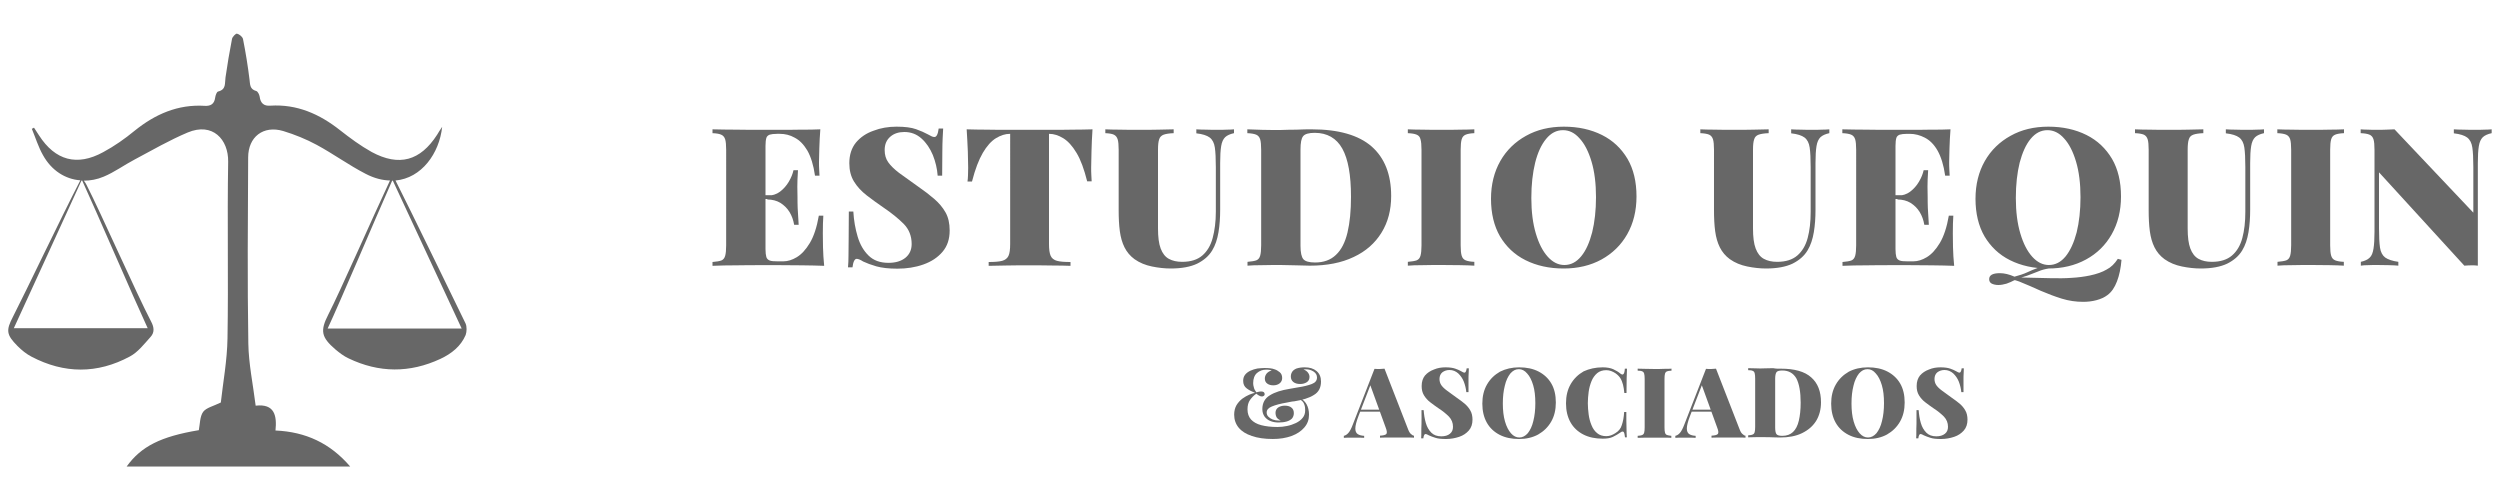 <?xml version="1.0" encoding="utf-8"?>
<!-- Generator: Adobe Illustrator 25.2.3, SVG Export Plug-In . SVG Version: 6.00 Build 0)  -->
<svg version="1.1" id="Capa_1" xmlns="http://www.w3.org/2000/svg" xmlns:xlink="http://www.w3.org/1999/xlink" x="0px" y="0px"
	 viewBox="0 0 150 30" style="enable-background:new 0 0 150 30;" xml:space="preserve">
<path style="fill:#676767;" d="M27.93,19.4c-0.74-1.51-3.31-6.81-4.07-8.31c-0.04-0.09-0.09-0.17-0.13-0.26
	c1.56-0.14,2.63-1.62,2.8-3.22c-0.13,0.19-0.22,0.33-0.3,0.47c-1.01,1.57-2.28,1.93-3.93,1.04C21.62,8.74,21,8.28,20.4,7.81
	c-1.23-0.97-2.58-1.57-4.18-1.47c-0.39,0.03-0.59-0.15-0.64-0.54c-0.02-0.12-0.11-0.32-0.21-0.34c-0.39-0.11-0.36-0.39-0.4-0.7
	c-0.1-0.81-0.23-1.62-0.39-2.42c-0.03-0.13-0.22-0.29-0.36-0.32c-0.07-0.02-0.28,0.19-0.3,0.32c-0.15,0.77-0.28,1.54-0.39,2.31
	c-0.05,0.35,0.05,0.72-0.44,0.84c-0.09,0.02-0.16,0.23-0.18,0.37c-0.05,0.38-0.27,0.51-0.62,0.49c-1.62-0.1-2.98,0.5-4.22,1.5
	C7.5,8.32,6.86,8.77,6.19,9.13c-1.57,0.86-2.88,0.5-3.85-1.01c-0.1-0.15-0.2-0.31-0.3-0.46C2,7.68,1.95,7.71,1.91,7.73
	C2.13,8.26,2.3,8.82,2.58,9.31c0.51,0.92,1.33,1.44,2.24,1.51c-1.21,2.34-3.21,6.56-4.04,8.18c-0.43,0.83-0.4,1.08,0.27,1.76
	c0.25,0.25,0.53,0.48,0.84,0.64c1.96,1.03,3.95,1.04,5.9-0.01c0.49-0.26,0.86-0.75,1.24-1.17c0.25-0.27,0.22-0.58,0.04-0.92
	c-0.9-1.72-3-6.49-3.88-8.21C5.15,11,5.09,10.92,5.03,10.84c0.39,0,0.79-0.07,1.19-0.24c0.65-0.27,1.23-0.7,1.86-1.03
	c1.05-0.56,2.09-1.16,3.18-1.62c1.5-0.63,2.45,0.42,2.43,1.75c-0.06,3.53,0.02,7.06-0.04,10.6c-0.02,1.33-0.27,2.66-0.4,3.85
	c-0.45,0.22-0.87,0.31-1.06,0.56c-0.2,0.28-0.19,0.73-0.26,1.1c-2.28,0.38-3.46,0.97-4.33,2.18c4.46,0,8.89,0,13.41,0
	c-1.2-1.4-2.67-2.08-4.48-2.16c0.09-0.89-0.05-1.62-1.19-1.49c-0.16-1.29-0.42-2.51-0.44-3.73c-0.06-3.72-0.03-7.44-0.01-11.16
	c0-1.24,0.91-1.94,2.1-1.59c0.69,0.21,1.38,0.49,2.01,0.83c1,0.54,1.93,1.22,2.94,1.74c0.52,0.27,1.01,0.39,1.46,0.4
	c-1.08,2.3-2.96,6.59-3.7,8.04c-0.5,0.98-0.43,1.36,0.43,2.1c0.24,0.2,0.5,0.4,0.78,0.53c1.83,0.88,3.68,0.89,5.52,0.03
	c0.66-0.31,1.22-0.75,1.51-1.43C28.01,19.9,28.02,19.59,27.93,19.4z M8.86,19.69c-2.72,0-5.34,0-8.03,0
	c0.86-1.86,2.91-6.35,4.06-8.86c0.01,0,0.03,0,0.04,0C5.84,12.81,7.94,17.7,8.86,19.69z M19.66,19.71c0.81-1.74,2.77-6.39,3.87-8.87
	c0.01,0,0.03,0,0.04,0c1.21,2.61,3.3,7.07,4.13,8.87C24.98,19.71,22.36,19.71,19.66,19.71z"/>
<g>
	<g>
		<path style="fill:#676767;" d="M49.22,7.76c-0.03,0.39-0.05,0.76-0.06,1.12c-0.01,0.36-0.02,0.63-0.02,0.83
			c0,0.16,0,0.32,0.01,0.46c0.01,0.15,0.02,0.27,0.02,0.37h-0.27c-0.09-0.64-0.25-1.14-0.46-1.51c-0.22-0.37-0.47-0.62-0.76-0.77
			C47.4,8.1,47.1,8.03,46.78,8.03h-0.15c-0.2,0-0.35,0.02-0.45,0.05c-0.1,0.04-0.17,0.1-0.2,0.2c-0.03,0.1-0.05,0.26-0.05,0.47v6.2
			c0,0.21,0.02,0.36,0.05,0.47c0.03,0.1,0.1,0.17,0.2,0.21c0.1,0.04,0.25,0.05,0.45,0.05h0.38c0.25,0,0.52-0.08,0.8-0.25
			c0.28-0.17,0.54-0.45,0.78-0.85c0.24-0.4,0.42-0.95,0.54-1.64h0.27c-0.02,0.28-0.03,0.63-0.03,1.06c0,0.19,0,0.47,0.01,0.83
			c0.01,0.36,0.03,0.73,0.07,1.12c-0.39-0.02-0.84-0.02-1.33-0.03c-0.49,0-0.93-0.01-1.32-0.01c-0.28,0-0.65,0-1.12,0
			c-0.47,0-0.96,0-1.48,0.01c-0.52,0-1,0.01-1.45,0.03v-0.23c0.24-0.02,0.42-0.05,0.53-0.09c0.12-0.05,0.19-0.14,0.23-0.28
			c0.04-0.14,0.06-0.35,0.06-0.62V8.99c0-0.29-0.02-0.5-0.06-0.63c-0.04-0.13-0.12-0.23-0.24-0.28C43.16,8.03,42.99,8,42.75,7.99
			V7.76c0.45,0.01,0.93,0.02,1.45,0.02c0.52,0.01,1.01,0.01,1.48,0.01c0.47,0,0.84,0,1.12,0c0.35,0,0.76,0,1.21-0.01
			C48.46,7.78,48.87,7.78,49.22,7.76z M47.54,11.71v0.23h-1.97v-0.23H47.54z M47.88,10.19c-0.03,0.44-0.04,0.77-0.04,1.01
			c0,0.23,0.01,0.44,0.01,0.64c0,0.19,0,0.4,0.01,0.64s0.03,0.57,0.06,1.01h-0.27c-0.05-0.29-0.14-0.54-0.28-0.77
			s-0.33-0.41-0.55-0.55c-0.22-0.13-0.48-0.2-0.78-0.2v-0.23c0.29,0,0.55-0.08,0.76-0.24s0.39-0.36,0.53-0.6s0.23-0.46,0.28-0.69
			H47.88z"/>
		<path style="fill:#676767;" d="M53.79,7.6c0.5,0,0.89,0.05,1.17,0.15c0.28,0.1,0.51,0.2,0.71,0.31c0.09,0.05,0.17,0.09,0.23,0.12
			c0.06,0.03,0.11,0.04,0.17,0.04c0.12,0,0.21-0.17,0.25-0.51h0.27c-0.01,0.16-0.02,0.35-0.03,0.57c-0.01,0.22-0.02,0.5-0.02,0.86
			c0,0.35-0.01,0.82-0.01,1.4h-0.27c-0.03-0.42-0.13-0.84-0.29-1.24c-0.17-0.4-0.39-0.73-0.68-0.99c-0.29-0.26-0.63-0.39-1.03-0.39
			c-0.34,0-0.62,0.09-0.84,0.28c-0.22,0.19-0.34,0.45-0.34,0.8c0,0.29,0.07,0.53,0.21,0.73c0.14,0.2,0.36,0.42,0.65,0.64
			c0.3,0.22,0.69,0.5,1.17,0.84c0.35,0.24,0.66,0.48,0.94,0.72c0.28,0.24,0.51,0.51,0.68,0.81c0.17,0.3,0.25,0.66,0.25,1.09
			c0,0.52-0.14,0.94-0.43,1.28c-0.29,0.34-0.67,0.59-1.15,0.76c-0.48,0.17-1,0.25-1.56,0.25c-0.52,0-0.94-0.05-1.26-0.14
			c-0.31-0.09-0.58-0.19-0.79-0.29c-0.17-0.11-0.3-0.16-0.39-0.16c-0.12,0-0.21,0.17-0.25,0.51h-0.27c0.02-0.2,0.03-0.43,0.03-0.7
			c0-0.27,0.01-0.61,0.01-1.03c0-0.42,0.01-0.96,0.01-1.62h0.27c0.03,0.54,0.12,1.04,0.26,1.51c0.14,0.47,0.36,0.85,0.66,1.14
			c0.3,0.29,0.69,0.43,1.19,0.43c0.42,0,0.76-0.1,1.01-0.3c0.25-0.2,0.38-0.48,0.38-0.83c0-0.48-0.16-0.88-0.47-1.2
			c-0.32-0.32-0.72-0.65-1.21-0.98c-0.36-0.25-0.7-0.49-1.02-0.74c-0.32-0.25-0.57-0.52-0.76-0.83c-0.19-0.31-0.28-0.67-0.28-1.1
			c0-0.51,0.14-0.92,0.4-1.24c0.27-0.32,0.62-0.56,1.06-0.71C52.83,7.68,53.3,7.6,53.79,7.6z"/>
		<path style="fill:#676767;" d="M65.55,7.76c-0.03,0.46-0.05,0.89-0.06,1.32c-0.01,0.42-0.02,0.75-0.02,0.97
			c0,0.16,0,0.32,0.01,0.46c0.01,0.15,0.02,0.27,0.02,0.37h-0.27c-0.18-0.72-0.39-1.3-0.64-1.71c-0.25-0.42-0.52-0.71-0.8-0.88
			c-0.28-0.17-0.56-0.26-0.84-0.26h-0.01v6.61c0,0.32,0.03,0.55,0.1,0.71c0.07,0.15,0.19,0.25,0.38,0.3
			c0.18,0.05,0.45,0.07,0.81,0.07v0.23c-0.27-0.01-0.63-0.02-1.09-0.02c-0.46-0.01-0.94-0.01-1.44-0.01c-0.48,0-0.93,0-1.35,0.01
			c-0.42,0.01-0.77,0.02-1.03,0.02v-0.23c0.35,0,0.62-0.02,0.81-0.07c0.18-0.05,0.31-0.15,0.38-0.3c0.07-0.15,0.1-0.39,0.1-0.71
			V8.03h-0.01c-0.28,0-0.56,0.09-0.84,0.26c-0.28,0.17-0.55,0.47-0.79,0.88s-0.46,0.98-0.65,1.72h-0.27
			c0.02-0.1,0.02-0.22,0.03-0.37c0-0.15,0.01-0.3,0.01-0.46c0-0.22-0.01-0.55-0.02-0.97C58.05,8.65,58.03,8.21,58,7.76
			c0.37,0.01,0.78,0.02,1.23,0.02c0.45,0.01,0.89,0.01,1.34,0.01s0.85,0,1.21,0c0.36,0,0.77,0,1.21,0s0.89,0,1.34-0.01
			C64.78,7.78,65.19,7.77,65.55,7.76z"/>
		<path style="fill:#676767;" d="M74.04,7.76v0.23c-0.23,0.05-0.41,0.13-0.53,0.24c-0.12,0.12-0.2,0.29-0.24,0.54
			c-0.04,0.24-0.06,0.58-0.06,1.02v2.79c0,0.48-0.03,0.93-0.1,1.35c-0.07,0.42-0.19,0.79-0.38,1.1c-0.2,0.33-0.5,0.59-0.9,0.79
			c-0.4,0.19-0.93,0.29-1.59,0.29c-0.35,0-0.73-0.04-1.12-0.12c-0.39-0.08-0.74-0.22-1.05-0.44c-0.26-0.19-0.46-0.43-0.6-0.71
			c-0.14-0.28-0.23-0.6-0.28-0.97c-0.05-0.37-0.07-0.79-0.07-1.26V8.99c0-0.29-0.02-0.5-0.06-0.63c-0.04-0.13-0.12-0.23-0.23-0.28
			C66.73,8.03,66.55,8,66.32,7.99V7.76c0.22,0.01,0.52,0.02,0.88,0.02c0.37,0.01,0.75,0.01,1.15,0.01c0.4,0,0.79,0,1.16-0.01
			c0.37-0.01,0.67-0.02,0.91-0.02v0.23c-0.26,0.01-0.46,0.04-0.6,0.09c-0.13,0.05-0.23,0.14-0.27,0.28
			c-0.05,0.14-0.07,0.35-0.07,0.63v4.72c0,0.51,0.05,0.91,0.16,1.2c0.11,0.29,0.27,0.5,0.49,0.62c0.22,0.12,0.48,0.18,0.8,0.18
			c0.52,0,0.92-0.13,1.21-0.38s0.5-0.6,0.62-1.05c0.12-0.45,0.19-0.97,0.19-1.57v-2.68c0-0.52-0.02-0.91-0.06-1.18
			c-0.04-0.27-0.14-0.47-0.31-0.6c-0.16-0.12-0.43-0.21-0.8-0.25V7.76c0.15,0.01,0.35,0.02,0.6,0.02c0.25,0.01,0.48,0.01,0.69,0.01
			c0.18,0,0.35,0,0.53-0.01C73.78,7.78,73.93,7.77,74.04,7.76z"/>
		<path style="fill:#676767;" d="M78.7,7.76c1.62,0,2.82,0.35,3.6,1.03c0.78,0.69,1.17,1.68,1.17,2.97c0,0.84-0.19,1.57-0.58,2.2
			c-0.39,0.63-0.94,1.12-1.67,1.46c-0.73,0.35-1.61,0.52-2.63,0.52c-0.19,0-0.45-0.01-0.8-0.02c-0.35-0.01-0.66-0.02-0.93-0.02
			c-0.39,0-0.76,0-1.13,0.01c-0.37,0-0.66,0.01-0.88,0.03v-0.23c0.24-0.02,0.42-0.05,0.53-0.09c0.12-0.05,0.19-0.14,0.23-0.28
			c0.04-0.14,0.06-0.35,0.06-0.62V8.99c0-0.29-0.02-0.5-0.06-0.63c-0.04-0.13-0.12-0.23-0.24-0.28c-0.12-0.05-0.3-0.08-0.53-0.09
			V7.76c0.22,0.01,0.52,0.02,0.88,0.03c0.37,0.01,0.73,0.01,1.1,0.01c0.29-0.01,0.61-0.02,0.97-0.02
			C78.16,7.76,78.46,7.76,78.7,7.76z M78.88,7.97c-0.35,0-0.59,0.07-0.69,0.2c-0.11,0.13-0.16,0.4-0.16,0.8v5.78
			c0,0.4,0.06,0.67,0.17,0.8c0.11,0.13,0.35,0.2,0.7,0.2c0.52,0,0.94-0.15,1.26-0.46c0.32-0.3,0.55-0.75,0.69-1.34
			c0.14-0.59,0.21-1.3,0.21-2.14c0-1.3-0.17-2.26-0.52-2.89S79.63,7.97,78.88,7.97z"/>
		<path style="fill:#676767;" d="M88.46,7.76v0.23C88.23,8,88.06,8.03,87.94,8.08c-0.12,0.05-0.2,0.14-0.24,0.28
			c-0.04,0.14-0.06,0.35-0.06,0.63v5.73c0,0.28,0.02,0.49,0.06,0.62c0.04,0.14,0.12,0.23,0.24,0.28c0.12,0.05,0.29,0.08,0.52,0.09
			v0.23c-0.22-0.02-0.51-0.02-0.86-0.03c-0.35,0-0.71-0.01-1.07-0.01c-0.42,0-0.81,0-1.17,0.01c-0.37,0-0.66,0.01-0.89,0.03v-0.23
			c0.24-0.02,0.42-0.05,0.53-0.09c0.12-0.05,0.19-0.14,0.23-0.28c0.04-0.14,0.06-0.35,0.06-0.62V8.99c0-0.29-0.02-0.5-0.06-0.63
			C85.2,8.22,85.12,8.13,85,8.08C84.88,8.03,84.71,8,84.47,7.99V7.76c0.22,0.01,0.52,0.02,0.89,0.02c0.37,0.01,0.76,0.01,1.17,0.01
			c0.36,0,0.72,0,1.07-0.01C87.95,7.78,88.24,7.77,88.46,7.76z"/>
		<path style="fill:#676767;" d="M93.83,7.6c0.87,0,1.63,0.17,2.29,0.5c0.66,0.33,1.16,0.81,1.53,1.43
			c0.36,0.62,0.54,1.37,0.54,2.26c0,0.86-0.19,1.62-0.56,2.27c-0.37,0.65-0.89,1.15-1.54,1.51c-0.66,0.36-1.42,0.54-2.27,0.54
			c-0.87,0-1.63-0.17-2.29-0.5c-0.66-0.33-1.16-0.81-1.53-1.43c-0.36-0.62-0.54-1.38-0.54-2.25c0-0.86,0.19-1.62,0.56-2.27
			c0.37-0.65,0.89-1.15,1.54-1.51C92.22,7.78,92.98,7.6,93.83,7.6z M93.78,7.81c-0.39,0-0.72,0.17-1.01,0.52s-0.51,0.83-0.66,1.43
			c-0.15,0.61-0.23,1.31-0.23,2.12c0,0.82,0.09,1.53,0.27,2.13c0.18,0.61,0.42,1.07,0.72,1.4c0.3,0.33,0.63,0.49,0.99,0.49
			c0.39,0,0.72-0.17,1.01-0.52c0.29-0.35,0.5-0.83,0.66-1.44c0.15-0.61,0.23-1.32,0.23-2.11c0-0.82-0.09-1.54-0.27-2.14
			c-0.18-0.6-0.42-1.07-0.72-1.39C94.48,7.97,94.15,7.81,93.78,7.81z"/>
		<path style="fill:#676767;" d="M109.76,7.76v0.23c-0.23,0.05-0.41,0.13-0.53,0.24c-0.12,0.12-0.2,0.29-0.24,0.54
			c-0.04,0.24-0.06,0.58-0.06,1.02v2.79c0,0.48-0.03,0.93-0.1,1.35c-0.07,0.42-0.19,0.79-0.38,1.1c-0.2,0.33-0.5,0.59-0.9,0.79
			c-0.4,0.19-0.93,0.29-1.59,0.29c-0.35,0-0.73-0.04-1.12-0.12c-0.39-0.08-0.74-0.22-1.05-0.44c-0.26-0.19-0.46-0.43-0.6-0.71
			c-0.14-0.28-0.23-0.6-0.28-0.97c-0.05-0.37-0.07-0.79-0.07-1.26V8.99c0-0.29-0.02-0.5-0.06-0.63c-0.04-0.13-0.12-0.23-0.23-0.28
			c-0.12-0.05-0.29-0.08-0.53-0.09V7.76c0.22,0.01,0.52,0.02,0.88,0.02c0.37,0.01,0.75,0.01,1.15,0.01c0.4,0,0.79,0,1.16-0.01
			c0.37-0.01,0.67-0.02,0.91-0.02v0.23c-0.26,0.01-0.46,0.04-0.6,0.09c-0.14,0.05-0.23,0.14-0.27,0.28
			c-0.05,0.14-0.07,0.35-0.07,0.63v4.72c0,0.51,0.05,0.91,0.16,1.2c0.11,0.29,0.27,0.5,0.49,0.62c0.22,0.12,0.48,0.18,0.8,0.18
			c0.52,0,0.92-0.13,1.21-0.38c0.29-0.25,0.5-0.6,0.62-1.05c0.12-0.45,0.18-0.97,0.18-1.57v-2.68c0-0.52-0.02-0.91-0.06-1.18
			c-0.04-0.27-0.14-0.47-0.31-0.6c-0.16-0.12-0.43-0.21-0.8-0.25V7.76c0.15,0.01,0.35,0.02,0.6,0.02c0.25,0.01,0.48,0.01,0.69,0.01
			c0.18,0,0.35,0,0.53-0.01C109.5,7.78,109.64,7.77,109.76,7.76z"/>
		<path style="fill:#676767;" d="M117.03,7.76c-0.03,0.39-0.05,0.76-0.06,1.12c-0.01,0.36-0.02,0.63-0.02,0.83
			c0,0.16,0,0.32,0.01,0.46c0.01,0.15,0.02,0.27,0.02,0.37h-0.27c-0.09-0.64-0.25-1.14-0.46-1.51s-0.47-0.62-0.76-0.77
			c-0.29-0.15-0.59-0.23-0.91-0.23h-0.15c-0.2,0-0.35,0.02-0.45,0.05c-0.1,0.04-0.17,0.1-0.2,0.2c-0.03,0.1-0.05,0.26-0.05,0.47v6.2
			c0,0.21,0.02,0.36,0.05,0.47c0.03,0.1,0.1,0.17,0.2,0.21c0.1,0.04,0.25,0.05,0.45,0.05h0.38c0.25,0,0.52-0.08,0.8-0.25
			c0.28-0.17,0.54-0.45,0.78-0.85c0.24-0.4,0.42-0.95,0.54-1.64h0.27c-0.02,0.28-0.03,0.63-0.03,1.06c0,0.19,0,0.47,0.01,0.83
			c0.01,0.36,0.03,0.73,0.07,1.12c-0.39-0.02-0.84-0.02-1.33-0.03c-0.49,0-0.93-0.01-1.32-0.01c-0.28,0-0.65,0-1.12,0
			c-0.47,0-0.96,0-1.48,0.01c-0.52,0-1,0.01-1.45,0.03v-0.23c0.24-0.02,0.42-0.05,0.53-0.09c0.12-0.05,0.19-0.14,0.23-0.28
			c0.04-0.14,0.06-0.35,0.06-0.62V8.99c0-0.29-0.02-0.5-0.06-0.63c-0.04-0.13-0.12-0.23-0.24-0.28c-0.12-0.05-0.29-0.08-0.53-0.09
			V7.76c0.45,0.01,0.93,0.02,1.45,0.02c0.52,0.01,1.01,0.01,1.48,0.01c0.47,0,0.84,0,1.12,0c0.35,0,0.76,0,1.21-0.01
			C116.28,7.78,116.68,7.78,117.03,7.76z M115.36,11.71v0.23h-1.97v-0.23H115.36z M115.69,10.19c-0.03,0.44-0.04,0.77-0.04,1.01
			c0,0.23,0.01,0.44,0.01,0.64c0,0.19,0,0.4,0.01,0.64c0.01,0.23,0.03,0.57,0.06,1.01h-0.27c-0.05-0.29-0.14-0.54-0.28-0.77
			s-0.33-0.41-0.55-0.55c-0.22-0.13-0.48-0.2-0.78-0.2v-0.23c0.29,0,0.55-0.08,0.76-0.24s0.39-0.36,0.53-0.6
			c0.14-0.24,0.23-0.46,0.28-0.69H115.69z"/>
		<path style="fill:#676767;" d="M122.9,7.6c0.87,0,1.63,0.17,2.29,0.5c0.66,0.33,1.16,0.81,1.53,1.43
			c0.36,0.62,0.54,1.37,0.54,2.26c0,0.86-0.19,1.62-0.56,2.27c-0.37,0.65-0.88,1.15-1.54,1.51c-0.66,0.36-1.42,0.54-2.27,0.54
			c-0.87,0-1.63-0.17-2.29-0.5c-0.66-0.33-1.16-0.81-1.53-1.43c-0.36-0.62-0.54-1.38-0.54-2.25c0-0.86,0.19-1.62,0.56-2.27
			c0.37-0.65,0.89-1.15,1.54-1.51C121.29,7.78,122.04,7.6,122.9,7.6z M127.07,15.53l0.22,0.06c-0.04,0.49-0.13,0.93-0.27,1.29
			c-0.14,0.37-0.33,0.65-0.58,0.83c-0.17,0.13-0.39,0.23-0.65,0.3c-0.26,0.07-0.53,0.1-0.8,0.1c-0.43,0-0.86-0.06-1.28-0.19
			c-0.42-0.13-0.84-0.29-1.26-0.47c-0.42-0.19-0.85-0.38-1.3-0.56c-0.05-0.02-0.1-0.03-0.15-0.05c-0.05-0.02-0.1-0.03-0.13-0.03
			c-0.15,0.08-0.31,0.15-0.48,0.21c-0.17,0.05-0.34,0.08-0.49,0.08c-0.15,0-0.28-0.03-0.39-0.08c-0.1-0.05-0.16-0.14-0.16-0.27
			c0-0.24,0.21-0.36,0.64-0.36c0.27,0,0.56,0.07,0.88,0.21c0.29-0.08,0.55-0.16,0.76-0.26c0.21-0.1,0.43-0.19,0.65-0.27
			c0.22-0.08,0.49-0.14,0.81-0.16l0.01,0.18c-0.25,0.02-0.46,0.07-0.64,0.13c-0.18,0.07-0.36,0.14-0.54,0.21
			c-0.18,0.08-0.4,0.15-0.64,0.22c0.66,0.02,1.24,0.03,1.72,0.04c0.48,0.01,0.91,0.01,1.3-0.02c0.38-0.02,0.75-0.07,1.09-0.14
			c0.42-0.09,0.76-0.21,1.01-0.36C126.66,16.04,126.88,15.82,127.07,15.53z M122.85,7.81c-0.39,0-0.72,0.17-1.01,0.52
			s-0.5,0.83-0.66,1.43c-0.15,0.61-0.23,1.31-0.23,2.12c0,0.82,0.09,1.53,0.27,2.13c0.18,0.61,0.42,1.07,0.72,1.4
			c0.3,0.33,0.63,0.49,0.99,0.49c0.39,0,0.72-0.17,1.01-0.52c0.28-0.35,0.5-0.83,0.66-1.44c0.15-0.61,0.23-1.32,0.23-2.11
			c0-0.82-0.09-1.54-0.27-2.14c-0.18-0.6-0.42-1.07-0.72-1.39C123.55,7.97,123.21,7.81,122.85,7.81z"/>
		<path style="fill:#676767;" d="M135.84,7.76v0.23c-0.23,0.05-0.41,0.13-0.53,0.24c-0.12,0.12-0.2,0.29-0.24,0.54
			c-0.04,0.24-0.06,0.58-0.06,1.02v2.79c0,0.48-0.03,0.93-0.1,1.35c-0.07,0.42-0.19,0.79-0.38,1.1c-0.2,0.33-0.5,0.59-0.9,0.79
			c-0.4,0.19-0.93,0.29-1.59,0.29c-0.35,0-0.73-0.04-1.12-0.12c-0.39-0.08-0.74-0.22-1.05-0.44c-0.26-0.19-0.46-0.43-0.6-0.71
			c-0.14-0.28-0.23-0.6-0.28-0.97c-0.05-0.37-0.07-0.79-0.07-1.26V8.99c0-0.29-0.02-0.5-0.06-0.63c-0.04-0.13-0.12-0.23-0.23-0.28
			c-0.12-0.05-0.29-0.08-0.53-0.09V7.76c0.22,0.01,0.52,0.02,0.88,0.02c0.37,0.01,0.75,0.01,1.15,0.01c0.4,0,0.79,0,1.16-0.01
			c0.37-0.01,0.67-0.02,0.91-0.02v0.23c-0.26,0.01-0.46,0.04-0.6,0.09c-0.14,0.05-0.23,0.14-0.27,0.28
			c-0.05,0.14-0.07,0.35-0.07,0.63v4.72c0,0.51,0.05,0.91,0.16,1.2c0.11,0.29,0.27,0.5,0.49,0.62c0.22,0.12,0.48,0.18,0.8,0.18
			c0.52,0,0.92-0.13,1.21-0.38c0.29-0.25,0.5-0.6,0.62-1.05c0.12-0.45,0.18-0.97,0.18-1.57v-2.68c0-0.52-0.02-0.91-0.06-1.18
			c-0.04-0.27-0.14-0.47-0.31-0.6c-0.16-0.12-0.43-0.21-0.8-0.25V7.76c0.15,0.01,0.35,0.02,0.6,0.02c0.25,0.01,0.48,0.01,0.69,0.01
			c0.18,0,0.35,0,0.53-0.01C135.58,7.78,135.72,7.77,135.84,7.76z"/>
		<path style="fill:#676767;" d="M140.64,7.76v0.23c-0.23,0.01-0.41,0.04-0.53,0.09c-0.12,0.05-0.2,0.14-0.24,0.28
			c-0.04,0.14-0.06,0.35-0.06,0.63v5.73c0,0.28,0.02,0.49,0.06,0.62c0.04,0.14,0.12,0.23,0.24,0.28c0.12,0.05,0.29,0.08,0.52,0.09
			v0.23c-0.22-0.02-0.51-0.02-0.86-0.03c-0.35,0-0.71-0.01-1.07-0.01c-0.42,0-0.81,0-1.17,0.01c-0.37,0-0.66,0.01-0.88,0.03v-0.23
			c0.24-0.02,0.42-0.05,0.53-0.09c0.12-0.05,0.19-0.14,0.23-0.28c0.04-0.14,0.06-0.35,0.06-0.62V8.99c0-0.29-0.02-0.5-0.06-0.63
			c-0.04-0.13-0.12-0.23-0.24-0.28c-0.12-0.05-0.29-0.08-0.53-0.09V7.76c0.22,0.01,0.52,0.02,0.88,0.02
			c0.37,0.01,0.76,0.01,1.17,0.01c0.36,0,0.72,0,1.07-0.01C140.13,7.78,140.42,7.77,140.64,7.76z"/>
		<path style="fill:#676767;" d="M149.5,7.76v0.23c-0.23,0.05-0.41,0.13-0.53,0.24c-0.12,0.12-0.2,0.29-0.24,0.54
			c-0.04,0.24-0.06,0.58-0.06,1.02v6.15c-0.12-0.02-0.24-0.02-0.38-0.02s-0.28,0.01-0.43,0.02l-5.12-5.6v3.33
			c0,0.52,0.02,0.91,0.06,1.19c0.04,0.27,0.15,0.47,0.31,0.59c0.17,0.12,0.43,0.21,0.79,0.26v0.23c-0.15-0.02-0.35-0.02-0.6-0.03
			c-0.25,0-0.48-0.01-0.69-0.01c-0.17,0-0.34,0-0.52,0.01c-0.18,0-0.32,0.01-0.44,0.03v-0.23c0.24-0.05,0.42-0.14,0.53-0.25
			c0.12-0.11,0.19-0.29,0.23-0.54c0.04-0.25,0.06-0.59,0.06-1.02V8.99c0-0.29-0.02-0.5-0.06-0.63c-0.04-0.13-0.12-0.23-0.24-0.28
			c-0.12-0.05-0.29-0.08-0.53-0.09V7.76c0.12,0.01,0.26,0.02,0.44,0.02c0.18,0.01,0.35,0.01,0.52,0.01c0.19,0,0.38,0,0.57-0.01
			c0.18-0.01,0.35-0.02,0.5-0.02l4.73,5v-2.73c0-0.52-0.02-0.91-0.06-1.18c-0.04-0.27-0.14-0.47-0.31-0.6
			c-0.16-0.12-0.43-0.21-0.8-0.25V7.76c0.15,0.01,0.35,0.02,0.6,0.02c0.25,0.01,0.48,0.01,0.69,0.01c0.18,0,0.35,0,0.53-0.01
			C149.24,7.78,149.38,7.77,149.5,7.76z"/>
	</g>
</g>
<g>
	<g>
		<path style="fill:#676767;" d="M75.87,22.08c0.15,0,0.27,0.01,0.36,0.02c0.09,0.01,0.17,0.03,0.25,0.06
			c0.1,0.03,0.2,0.09,0.3,0.17c0.1,0.08,0.15,0.2,0.15,0.35c0,0.13-0.05,0.24-0.15,0.32c-0.1,0.08-0.23,0.12-0.38,0.12
			c-0.14,0-0.26-0.03-0.36-0.1c-0.1-0.07-0.15-0.17-0.15-0.31c0-0.11,0.04-0.21,0.11-0.3c0.08-0.09,0.18-0.15,0.3-0.18
			c-0.04-0.02-0.09-0.03-0.15-0.04c-0.06-0.01-0.13-0.01-0.19-0.01c-0.21,0-0.39,0.07-0.54,0.2c-0.15,0.13-0.23,0.34-0.23,0.61
			c0,0.07,0.01,0.16,0.04,0.25c0.02,0.1,0.07,0.19,0.15,0.3c0.07-0.02,0.12-0.03,0.17-0.04c0.05-0.01,0.09-0.01,0.13-0.01
			c0.14,0,0.2,0.06,0.2,0.17c0,0.04-0.02,0.07-0.05,0.09c-0.03,0.02-0.07,0.04-0.11,0.04c-0.06,0-0.12-0.02-0.19-0.06
			c-0.06-0.04-0.11-0.07-0.15-0.11c-0.16,0.11-0.28,0.24-0.38,0.38c-0.1,0.14-0.15,0.33-0.15,0.56c0,0.25,0.07,0.45,0.21,0.61
			c0.14,0.15,0.34,0.27,0.61,0.34c0.27,0.07,0.59,0.11,0.98,0.11c0.19,0,0.38-0.02,0.57-0.06c0.2-0.04,0.37-0.1,0.54-0.18
			c0.16-0.08,0.3-0.18,0.4-0.31c0.1-0.12,0.15-0.27,0.15-0.44c0-0.05-0.01-0.12-0.01-0.2c-0.01-0.08-0.04-0.17-0.08-0.25
			c-0.05-0.09-0.13-0.16-0.24-0.22l0.02-0.05c0.16,0.05,0.29,0.17,0.39,0.34c0.1,0.18,0.15,0.39,0.15,0.63
			c0,0.3-0.09,0.55-0.28,0.77c-0.19,0.22-0.44,0.39-0.77,0.51s-0.7,0.18-1.12,0.18c-0.49,0-0.91-0.06-1.26-0.18
			c-0.35-0.12-0.61-0.28-0.79-0.5c-0.18-0.22-0.27-0.48-0.27-0.78c0-0.22,0.05-0.41,0.14-0.57c0.1-0.16,0.21-0.28,0.35-0.39
			c0.14-0.1,0.28-0.18,0.42-0.24c0.14-0.06,0.25-0.09,0.34-0.11c-0.18-0.07-0.34-0.15-0.49-0.26c-0.15-0.11-0.22-0.26-0.22-0.46
			c0-0.15,0.04-0.27,0.12-0.37c0.08-0.1,0.19-0.18,0.32-0.24c0.13-0.06,0.27-0.1,0.42-0.13C75.59,22.1,75.74,22.08,75.87,22.08z
			 M78.28,22.04c0.3,0,0.53,0.07,0.71,0.22c0.18,0.15,0.27,0.36,0.27,0.63c0,0.37-0.14,0.64-0.43,0.81
			c-0.28,0.18-0.68,0.3-1.18,0.38c-0.04,0-0.07,0.01-0.11,0.01c-0.04,0.01-0.07,0.01-0.11,0.02c-0.04,0.01-0.07,0.01-0.1,0.02
			c-0.03,0.01-0.07,0.01-0.1,0.02c-0.41,0.07-0.71,0.15-0.92,0.24C76.11,24.47,76,24.59,76,24.75c0,0.09,0.03,0.18,0.1,0.25
			c0.07,0.07,0.16,0.13,0.26,0.17c0.11,0.04,0.22,0.06,0.33,0.06c0.03,0,0.06,0,0.08,0c0.03,0,0.05,0,0.07-0.01
			c-0.12-0.04-0.2-0.11-0.25-0.19c-0.04-0.08-0.06-0.17-0.06-0.25c0-0.14,0.05-0.25,0.16-0.33c0.11-0.07,0.24-0.11,0.4-0.11
			c0.17,0,0.31,0.04,0.4,0.12c0.1,0.08,0.14,0.19,0.14,0.33c0,0.13-0.04,0.23-0.11,0.32c-0.08,0.08-0.18,0.14-0.32,0.18
			c-0.14,0.04-0.3,0.06-0.49,0.06c-0.18,0-0.35-0.03-0.49-0.09c-0.15-0.06-0.26-0.15-0.35-0.27c-0.08-0.12-0.13-0.26-0.13-0.44
			c0-0.37,0.15-0.65,0.45-0.83c0.3-0.19,0.7-0.31,1.19-0.39c0.06-0.01,0.11-0.02,0.17-0.03c0.05-0.01,0.11-0.02,0.17-0.03
			c0.06-0.01,0.11-0.02,0.17-0.03c0.34-0.05,0.61-0.12,0.82-0.2c0.21-0.08,0.31-0.21,0.31-0.39c0-0.15-0.07-0.27-0.21-0.36
			c-0.14-0.09-0.29-0.13-0.44-0.13c-0.03,0-0.05,0-0.08,0c-0.03,0-0.05,0.01-0.08,0.01c0.12,0.04,0.21,0.11,0.27,0.19
			c0.06,0.08,0.09,0.17,0.09,0.25c0,0.14-0.05,0.25-0.16,0.32c-0.11,0.07-0.24,0.11-0.4,0.11c-0.17,0-0.31-0.04-0.41-0.12
			c-0.1-0.08-0.15-0.19-0.15-0.33c0-0.11,0.03-0.2,0.08-0.28c0.05-0.08,0.14-0.15,0.26-0.2C77.95,22.06,78.1,22.04,78.28,22.04z"/>
		<path style="fill:#676767;" d="M83.07,22.12l1.42,3.65c0.05,0.13,0.11,0.23,0.18,0.28c0.06,0.06,0.12,0.09,0.17,0.09v0.12
			c-0.14-0.01-0.3-0.01-0.49-0.01c-0.19,0-0.38,0-0.57,0c-0.2,0-0.39,0-0.56,0c-0.18,0-0.32,0.01-0.42,0.01v-0.12
			c0.2-0.01,0.32-0.04,0.38-0.1c0.05-0.06,0.04-0.19-0.04-0.39l-0.94-2.59l0.12-0.2l-0.81,2.1c-0.13,0.34-0.19,0.59-0.19,0.75
			s0.05,0.28,0.15,0.34c0.1,0.06,0.22,0.09,0.38,0.1v0.12c-0.14-0.01-0.27-0.01-0.39-0.01c-0.12,0-0.24,0-0.38,0
			c-0.07,0-0.15,0-0.24,0c-0.08,0-0.15,0.01-0.21,0.01v-0.12c0.09-0.02,0.18-0.07,0.27-0.17c0.09-0.1,0.18-0.27,0.27-0.51l1.3-3.34
			c0.09,0.01,0.2,0.01,0.31,0.01C82.88,22.13,82.98,22.13,83.07,22.12z M83.28,24.58v0.12h-1.74l0.06-0.12H83.28z"/>
		<path style="fill:#676767;" d="M86.73,22.04c0.25,0,0.45,0.03,0.59,0.08c0.14,0.05,0.26,0.1,0.36,0.16
			c0.05,0.03,0.08,0.05,0.11,0.06s0.06,0.02,0.08,0.02c0.06,0,0.11-0.09,0.13-0.26h0.13c0,0.08-0.01,0.18-0.01,0.29
			c-0.01,0.11-0.01,0.25-0.01,0.43c0,0.18,0,0.42,0,0.71h-0.13c-0.02-0.21-0.07-0.42-0.15-0.63c-0.08-0.2-0.2-0.37-0.34-0.5
			c-0.15-0.13-0.32-0.2-0.52-0.2c-0.17,0-0.31,0.05-0.43,0.14c-0.11,0.09-0.17,0.23-0.17,0.4c0,0.14,0.04,0.27,0.11,0.37
			c0.07,0.1,0.18,0.21,0.33,0.32c0.15,0.11,0.35,0.26,0.59,0.43c0.18,0.12,0.33,0.24,0.48,0.36c0.14,0.12,0.26,0.26,0.34,0.41
			c0.09,0.15,0.13,0.34,0.13,0.55c0,0.26-0.07,0.48-0.22,0.65s-0.34,0.3-0.58,0.38c-0.24,0.08-0.5,0.13-0.79,0.13
			c-0.27,0-0.48-0.02-0.63-0.07c-0.16-0.05-0.29-0.1-0.4-0.15c-0.09-0.05-0.15-0.08-0.2-0.08c-0.06,0-0.11,0.09-0.13,0.26h-0.13
			c0.01-0.1,0.01-0.22,0.01-0.35c0-0.13,0-0.31,0.01-0.52s0-0.49,0-0.82h0.13c0.02,0.27,0.06,0.53,0.13,0.77
			c0.07,0.24,0.18,0.43,0.33,0.58c0.15,0.15,0.35,0.22,0.6,0.22c0.21,0,0.39-0.05,0.51-0.15c0.13-0.1,0.19-0.24,0.19-0.42
			c0-0.24-0.08-0.44-0.24-0.61c-0.16-0.16-0.36-0.33-0.61-0.49c-0.18-0.12-0.35-0.25-0.51-0.37c-0.16-0.12-0.29-0.27-0.38-0.42
			c-0.1-0.16-0.14-0.34-0.14-0.56c0-0.26,0.07-0.47,0.2-0.63c0.14-0.16,0.32-0.28,0.54-0.36C86.25,22.08,86.48,22.04,86.73,22.04z"
			/>
		<path style="fill:#676767;" d="M91.15,22.04c0.44,0,0.83,0.08,1.16,0.25c0.33,0.17,0.59,0.41,0.77,0.72
			c0.18,0.31,0.27,0.69,0.27,1.14c0,0.44-0.09,0.82-0.28,1.15c-0.19,0.33-0.45,0.58-0.78,0.77c-0.33,0.18-0.72,0.27-1.15,0.27
			c-0.44,0-0.83-0.08-1.16-0.25c-0.33-0.17-0.59-0.41-0.77-0.73c-0.18-0.32-0.27-0.7-0.27-1.14c0-0.44,0.09-0.82,0.28-1.15
			c0.19-0.33,0.45-0.58,0.78-0.77C90.34,22.13,90.72,22.04,91.15,22.04z M91.13,22.15c-0.2,0-0.36,0.09-0.51,0.26
			c-0.14,0.18-0.26,0.42-0.33,0.73c-0.08,0.31-0.12,0.66-0.12,1.07c0,0.41,0.04,0.77,0.13,1.08c0.09,0.31,0.21,0.54,0.36,0.71
			s0.32,0.25,0.5,0.25c0.19,0,0.36-0.09,0.51-0.26c0.14-0.18,0.26-0.42,0.33-0.73c0.08-0.31,0.12-0.67,0.12-1.07
			c0-0.42-0.04-0.78-0.13-1.08c-0.09-0.3-0.21-0.54-0.36-0.7C91.48,22.23,91.31,22.15,91.13,22.15z"/>
		<path style="fill:#676767;" d="M96.16,22.04c0.26,0,0.47,0.04,0.63,0.11c0.17,0.08,0.31,0.16,0.44,0.27
			c0.08,0.06,0.14,0.07,0.18,0.02c0.04-0.04,0.07-0.15,0.08-0.32h0.13c-0.01,0.16-0.01,0.35-0.02,0.57c0,0.22-0.01,0.52-0.01,0.89
			h-0.13c-0.02-0.19-0.04-0.35-0.08-0.5c-0.04-0.15-0.09-0.28-0.16-0.39c-0.07-0.11-0.17-0.21-0.3-0.3
			c-0.08-0.05-0.17-0.1-0.26-0.13s-0.19-0.05-0.28-0.05c-0.22,0-0.41,0.06-0.55,0.18c-0.14,0.12-0.26,0.28-0.34,0.48
			c-0.08,0.2-0.14,0.41-0.17,0.64c-0.03,0.23-0.05,0.46-0.05,0.68s0.02,0.44,0.05,0.68c0.03,0.23,0.09,0.45,0.17,0.64
			c0.08,0.2,0.19,0.36,0.34,0.48c0.14,0.12,0.33,0.18,0.55,0.18c0.1,0,0.19-0.02,0.28-0.05s0.18-0.08,0.26-0.13
			c0.2-0.12,0.33-0.28,0.39-0.49c0.07-0.2,0.12-0.46,0.14-0.78h0.13c0,0.38,0,0.69,0.01,0.93c0,0.24,0.01,0.43,0.02,0.59H97.5
			c-0.02-0.17-0.04-0.27-0.08-0.32c-0.04-0.04-0.1-0.04-0.18,0.02c-0.14,0.1-0.3,0.19-0.46,0.27s-0.37,0.11-0.62,0.11
			c-0.44,0-0.83-0.08-1.16-0.25c-0.33-0.17-0.59-0.41-0.77-0.73c-0.18-0.32-0.27-0.7-0.27-1.14c0-0.44,0.09-0.82,0.28-1.15
			c0.19-0.33,0.45-0.58,0.78-0.77C95.35,22.13,95.73,22.04,96.16,22.04z"/>
		<path style="fill:#676767;" d="M100.29,22.12v0.12c-0.12,0-0.21,0.02-0.27,0.04c-0.06,0.03-0.1,0.07-0.12,0.14
			c-0.02,0.07-0.03,0.17-0.03,0.32v2.9c0,0.14,0.01,0.25,0.03,0.32c0.02,0.07,0.06,0.12,0.12,0.14c0.06,0.02,0.15,0.04,0.26,0.05
			v0.12c-0.11-0.01-0.26-0.01-0.44-0.01c-0.18,0-0.36,0-0.54,0c-0.21,0-0.41,0-0.59,0c-0.19,0-0.33,0.01-0.45,0.01v-0.12
			c0.12-0.01,0.21-0.02,0.27-0.05c0.06-0.02,0.1-0.07,0.12-0.14c0.02-0.07,0.03-0.18,0.03-0.32v-2.9c0-0.14-0.01-0.25-0.03-0.32
			s-0.06-0.12-0.12-0.14c-0.06-0.03-0.15-0.04-0.27-0.04v-0.12c0.11,0,0.26,0.01,0.45,0.01c0.19,0,0.38,0.01,0.59,0.01
			c0.18,0,0.36,0,0.54-0.01C100.03,22.13,100.18,22.13,100.29,22.12z"/>
		<path style="fill:#676767;" d="M102.96,22.12l1.42,3.65c0.05,0.13,0.11,0.23,0.18,0.28c0.06,0.06,0.12,0.09,0.17,0.09v0.12
			c-0.14-0.01-0.3-0.01-0.49-0.01c-0.19,0-0.38,0-0.57,0c-0.2,0-0.39,0-0.56,0c-0.18,0-0.32,0.01-0.42,0.01v-0.12
			c0.2-0.01,0.32-0.04,0.38-0.1c0.05-0.06,0.04-0.19-0.04-0.39l-0.94-2.59l0.12-0.2l-0.81,2.1c-0.13,0.34-0.19,0.59-0.19,0.75
			s0.05,0.28,0.15,0.34c0.1,0.06,0.22,0.09,0.38,0.1v0.12c-0.14-0.01-0.27-0.01-0.39-0.01c-0.12,0-0.24,0-0.38,0
			c-0.07,0-0.15,0-0.24,0c-0.08,0-0.15,0.01-0.21,0.01v-0.12c0.09-0.02,0.18-0.07,0.27-0.17c0.09-0.1,0.18-0.27,0.27-0.51l1.3-3.34
			c0.09,0.01,0.2,0.01,0.31,0.01C102.76,22.13,102.87,22.13,102.96,22.12z M103.16,24.58v0.12h-1.74l0.06-0.12H103.16z"/>
		<path style="fill:#676767;" d="M106.85,22.12c0.82,0,1.43,0.17,1.82,0.52c0.4,0.35,0.59,0.85,0.59,1.5c0,0.42-0.1,0.8-0.29,1.11
			c-0.2,0.32-0.48,0.56-0.85,0.74c-0.37,0.18-0.81,0.26-1.33,0.26c-0.09,0-0.23,0-0.41-0.01c-0.18-0.01-0.33-0.01-0.47-0.01
			c-0.2,0-0.39,0-0.57,0c-0.19,0-0.33,0.01-0.45,0.01v-0.12c0.12-0.01,0.21-0.02,0.27-0.05c0.06-0.02,0.1-0.07,0.12-0.14
			c0.02-0.07,0.03-0.18,0.03-0.32v-2.9c0-0.14-0.01-0.25-0.03-0.32c-0.02-0.07-0.06-0.12-0.12-0.14c-0.06-0.03-0.15-0.04-0.27-0.04
			v-0.12c0.11,0,0.26,0.01,0.45,0.01c0.19,0.01,0.37,0.01,0.56,0c0.14,0,0.31-0.01,0.49-0.01
			C106.58,22.13,106.73,22.12,106.85,22.12z M106.94,22.23c-0.18,0-0.3,0.03-0.35,0.1c-0.05,0.07-0.08,0.2-0.08,0.4v2.92
			c0,0.2,0.03,0.34,0.08,0.4c0.06,0.07,0.17,0.1,0.35,0.1c0.27,0,0.48-0.08,0.64-0.23c0.16-0.15,0.28-0.38,0.35-0.68
			c0.07-0.3,0.11-0.66,0.11-1.08c0-0.65-0.09-1.14-0.26-1.46C107.6,22.39,107.32,22.23,106.94,22.23z"/>
		<path style="fill:#676767;" d="M112.08,22.04c0.44,0,0.83,0.08,1.16,0.25c0.33,0.17,0.59,0.41,0.77,0.72
			c0.18,0.31,0.27,0.69,0.27,1.14c0,0.44-0.09,0.82-0.28,1.15c-0.19,0.33-0.45,0.58-0.78,0.77c-0.33,0.18-0.72,0.27-1.15,0.27
			c-0.44,0-0.83-0.08-1.16-0.25c-0.33-0.17-0.59-0.41-0.77-0.73c-0.18-0.32-0.27-0.7-0.27-1.14c0-0.44,0.09-0.82,0.28-1.15
			c0.19-0.33,0.45-0.58,0.78-0.77C111.26,22.13,111.64,22.04,112.08,22.04z M112.05,22.15c-0.2,0-0.36,0.09-0.51,0.26
			c-0.14,0.18-0.26,0.42-0.33,0.73c-0.08,0.31-0.12,0.66-0.12,1.07c0,0.41,0.04,0.77,0.13,1.08c0.09,0.31,0.21,0.54,0.36,0.71
			c0.15,0.17,0.32,0.25,0.5,0.25c0.19,0,0.36-0.09,0.51-0.26c0.14-0.18,0.26-0.42,0.33-0.73c0.08-0.31,0.12-0.67,0.12-1.07
			c0-0.42-0.04-0.78-0.13-1.08c-0.09-0.3-0.21-0.54-0.36-0.7C112.4,22.23,112.24,22.15,112.05,22.15z"/>
		<path style="fill:#676767;" d="M116.43,22.04c0.25,0,0.45,0.03,0.59,0.08c0.14,0.05,0.26,0.1,0.36,0.16
			c0.05,0.03,0.08,0.05,0.11,0.06s0.06,0.02,0.08,0.02c0.06,0,0.11-0.09,0.13-0.26h0.13c0,0.08-0.01,0.18-0.01,0.29
			c-0.01,0.11-0.01,0.25-0.01,0.43c0,0.18,0,0.42,0,0.71h-0.13c-0.02-0.21-0.07-0.42-0.15-0.63c-0.08-0.2-0.2-0.37-0.34-0.5
			c-0.15-0.13-0.32-0.2-0.52-0.2c-0.17,0-0.31,0.05-0.43,0.14c-0.11,0.09-0.17,0.23-0.17,0.4c0,0.14,0.04,0.27,0.11,0.37
			c0.07,0.1,0.18,0.21,0.33,0.32c0.15,0.11,0.35,0.26,0.59,0.43c0.18,0.12,0.33,0.24,0.48,0.36c0.14,0.12,0.26,0.26,0.34,0.41
			c0.09,0.15,0.13,0.34,0.13,0.55c0,0.26-0.07,0.48-0.22,0.65s-0.34,0.3-0.58,0.38c-0.24,0.08-0.5,0.13-0.79,0.13
			c-0.27,0-0.48-0.02-0.63-0.07c-0.16-0.05-0.29-0.1-0.4-0.15c-0.09-0.05-0.15-0.08-0.2-0.08c-0.06,0-0.11,0.09-0.13,0.26h-0.13
			c0.01-0.1,0.01-0.22,0.01-0.35c0-0.13,0-0.31,0.01-0.52c0-0.21,0-0.49,0-0.82h0.13c0.02,0.27,0.06,0.53,0.13,0.77
			c0.07,0.24,0.18,0.43,0.33,0.58c0.15,0.15,0.35,0.22,0.6,0.22c0.21,0,0.38-0.05,0.51-0.15c0.13-0.1,0.19-0.24,0.19-0.42
			c0-0.24-0.08-0.44-0.24-0.61c-0.16-0.16-0.36-0.33-0.61-0.49c-0.18-0.12-0.35-0.25-0.51-0.37c-0.16-0.12-0.29-0.27-0.38-0.42
			c-0.1-0.16-0.14-0.34-0.14-0.56c0-0.26,0.07-0.47,0.2-0.63c0.14-0.16,0.32-0.28,0.54-0.36C115.95,22.08,116.18,22.04,116.43,22.04
			z"/>
	</g>
</g>
</svg>
